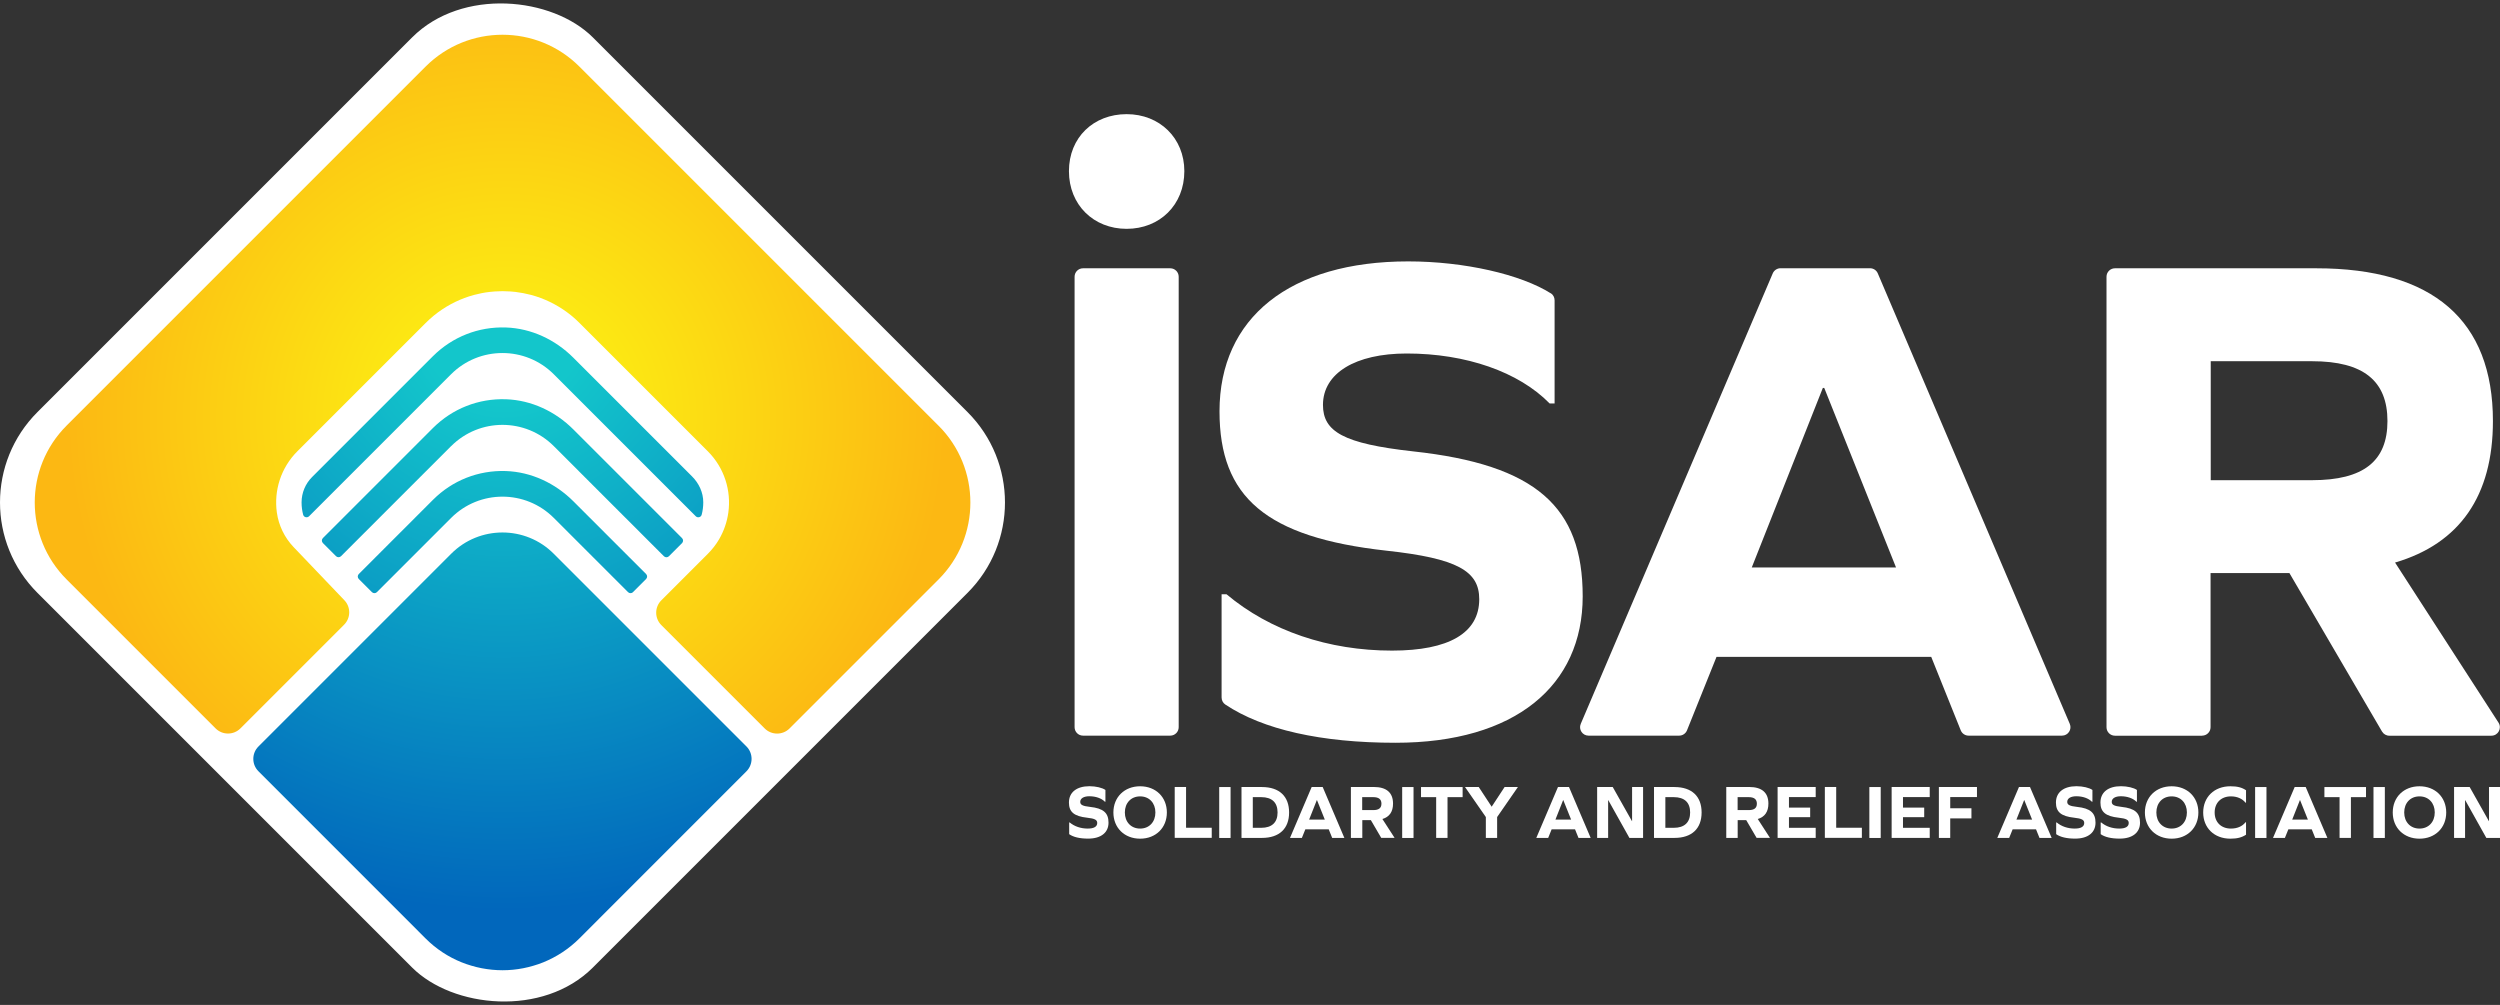 <?xml version="1.0" encoding="UTF-8"?>
<svg id="Layer_2" data-name="Layer 2" xmlns="http://www.w3.org/2000/svg" xmlns:xlink="http://www.w3.org/1999/xlink" viewBox="0 0 420.72 169.12">
  <rect x="0" y="0" width="420.72" height="169.12" fill="#333333" stroke="none"/>
  <defs>
    <style>
      .cls-1 {
        fill: url(#radial-gradient-2);
      }

      .cls-2 {
        fill: url(#radial-gradient);
      }

      .cls-3 {
        fill: #fff;
      }
    </style>
    <radialGradient id="radial-gradient" cx="85.21" cy="70.28" fx="85.21" fy="70.28" r="85.03" gradientUnits="userSpaceOnUse">
      <stop offset=".12" stop-color="#fcf113"/>
      <stop offset=".87" stop-color="#fcb813"/>
    </radialGradient>
    <radialGradient id="radial-gradient-2" cx="84.73" cy="54.37" fx="84.73" fy="54.37" r="113.72" gradientUnits="userSpaceOnUse">
      <stop offset=".12" stop-color="#13c6cb"/>
      <stop offset=".87" stop-color="#0167bc"/>
    </radialGradient>
  </defs>
  <g id="Layer_1-2" data-name="Layer 1">
    <g>
      <rect class="cls-3" x="18.47" y="18.47" width="132.19" height="132.19" rx="21.51" ry="21.51" transform="translate(-35.03 84.56) rotate(-45)"/>
      <g>
        <path class="cls-3" d="M199.31,28.8c0,5.69-4.15,9.71-9.71,9.71s-9.71-4.03-9.71-9.71,4.15-9.59,9.71-9.59,9.71,4.03,9.71,9.59ZM182.26,45.15h14.68c.79,0,1.42.64,1.42,1.42v75.81c0,.79-.64,1.42-1.42,1.42h-14.68c-.79,0-1.42-.64-1.42-1.42V46.57c0-.79.64-1.42,1.42-1.42Z"/>
        <path class="cls-3" d="M260.99,49.35c.4.26.63.71.63,1.19v17.36h-.83c-5.21-5.33-14.1-8.41-24.05-8.41-8.65,0-14.1,3.32-14.1,8.65,0,4.5,3.44,6.52,15.16,7.82,20.73,2.25,28.55,9.36,28.55,24.4s-11.37,24.64-31.51,24.64c-12.5,0-22.33-2.22-28.64-6.44-.39-.26-.62-.71-.62-1.19v-17.36h.83c7.34,6.16,17.18,9.48,27.84,9.48,9.59,0,14.69-2.96,14.69-8.65,0-4.74-3.67-6.87-15.64-8.17-20.26-2.25-28.07-9-28.07-23.45,0-15.75,11.85-25.23,31.75-25.23,9.42,0,18.95,2.18,24.01,5.38Z"/>
        <path class="cls-3" d="M325,110.54h-36.13l-4.97,12.37c-.22.54-.74.89-1.32.89h-15.25c-1.02,0-1.71-1.04-1.31-1.98l32.31-75.81c.22-.52.74-.87,1.31-.87h15.06c.57,0,1.09.34,1.31.87l32.31,75.81c.4.94-.29,1.98-1.31,1.98h-15.72c-.58,0-1.1-.35-1.32-.89l-4.97-12.37ZM306.76,65.29l-11.96,30.21h24.28l-12.08-30.21h-.24Z"/>
        <path class="cls-3" d="M370.61,123.81h-14.69c-.79,0-1.42-.64-1.42-1.42V46.57c0-.79.64-1.42,1.42-1.42h33.88c19.66,0,29.73,8.77,29.73,25.71,0,12.56-5.57,20.61-16.47,23.81l17.41,26.94c.61.95-.07,2.2-1.2,2.2h-17.18c-.51,0-.97-.27-1.23-.71l-15.58-26.66h-13.27v25.94c0,.79-.64,1.42-1.42,1.42ZM389.1,80.81c8.65,0,12.68-3.2,12.68-9.95s-4.03-10.07-12.68-10.07h-17.06v20.02h17.06Z"/>
      </g>
      <g>
        <path class="cls-2" d="M157.92,71.62L97.51,11.21c-7.15-7.15-18.74-7.15-25.89,0L11.21,71.62c-7.15,7.15-7.15,18.74,0,25.89l25.07,25.07c1.16,1.16,3.03,1.15,4.18,0l17.44-17.44c1.14-1.14,1.16-2.97.05-4.13l-8.54-8.94c-1.53-1.6-2.51-3.63-2.82-5.82h0c-.51-3.66.65-7.5,3.46-10.31l21.58-21.58c.22-.22.45-.44.68-.65.23-.21.46-.41.71-.61,1.8-1.46,3.81-2.54,5.92-3.22.28-.09.56-.18.85-.25.86-.23,1.72-.4,2.6-.5.29-.03.58-.06.87-.08.44-.03.88-.05,1.32-.05s.88.02,1.32.05c.29.02.58.05.87.08.87.11,1.74.28,2.6.5.28.08.56.16.85.25,2.11.68,4.12,1.76,5.92,3.22.24.2.48.4.71.61.23.21.46.43.68.65l21.58,21.58c2.81,2.81,3.97,6.66,3.46,10.32-.22,1.57-.74,3.11-1.57,4.52-.51.87-1.14,1.68-1.89,2.43l-7.81,7.81c-1.16,1.15-1.16,3.03,0,4.18l17.39,17.39c1.15,1.15,3.03,1.15,4.18,0l25.07-25.07c7.15-7.15,7.15-18.74,0-25.89Z"/>
        <path class="cls-1" d="M106.53,99.65c-.23.23-.61.23-.84,0l-10.21-10.21-2.29-2.29c-2.38-2.38-5.51-3.57-8.63-3.57s-6.25,1.19-8.63,3.57l-12.5,12.5c-.23.23-.61.23-.84,0l-2.21-2.21c-.23-.23-.23-.61,0-.84l12.5-12.5c3.25-3.25,7.62-4.98,12.23-4.83,4.3.14,8.35,2.06,11.39,5.1l12.23,12.23c.23.23.23.61,0,.84l-2.21,2.21ZM75.93,75.07c2.38-2.38,5.51-3.57,8.63-3.57s6.25,1.19,8.63,3.57l18.54,18.54c.23.23.61.23.84,0l2.21-2.21c.23-.23.23-.61,0-.84l-18.3-18.3c-3.02-3.02-7.05-4.92-11.32-5.07-4.63-.16-9.01,1.57-12.28,4.82l-18.54,18.54c-.23.23-.23.61,0,.84l2.21,2.21c.23.23.61.23.84,0l18.54-18.54ZM84.56,59.41c3.12,0,6.25,1.19,8.63,3.57l23.9,23.9c.32.32.87.18.99-.25.18-.67.27-1.37.27-2.08,0-.01,0-.02,0-.03,0-1.64-.73-3.2-1.9-4.36l-19.98-19.98c-3.02-3.02-7.05-4.92-11.32-5.07-4.63-.16-9.01,1.57-12.28,4.82l-20.36,20.36c-1.12,1.12-1.75,2.64-1.76,4.23v.03c0,.71.09,1.41.27,2.08.12.43.67.56.99.25l23.9-23.9c2.38-2.38,5.51-3.57,8.63-3.57ZM43.5,125.62c-1.16,1.15-1.16,3.03,0,4.18l28.11,28.12c1.79,1.79,3.85,3.13,6.06,4.02.28.11.55.22.83.31.56.19,1.13.36,1.7.5.28.07.57.13.86.19,1.15.22,2.33.34,3.5.34s2.34-.11,3.5-.34c.29-.06.58-.12.86-.19.57-.14,1.14-.31,1.7-.5.28-.1.56-.2.83-.31,2.2-.9,4.27-2.23,6.06-4.02l28.11-28.12c1.15-1.16,1.15-3.03,0-4.18l-32.43-32.43c-2.38-2.39-5.51-3.58-8.63-3.58s-6.25,1.19-8.63,3.58l-32.43,32.43Z"/>
      </g>
      <g>
        <path class="cls-3" d="M186.03,132.95v1.97h-.09c-.57-.58-1.54-.92-2.62-.92-.94,0-1.53.36-1.53.94,0,.49.37.71,1.65.85,2.26.24,3.11,1.02,3.11,2.66s-1.24,2.68-3.43,2.68c-1.41,0-2.5-.26-3.19-.75v-1.97h.09c.8.67,1.87,1.03,3.03,1.03,1.04,0,1.6-.32,1.6-.94,0-.52-.4-.75-1.7-.89-2.21-.24-3.06-.98-3.06-2.55,0-1.72,1.29-2.75,3.46-2.75,1.07,0,2.16.26,2.68.63Z"/>
        <path class="cls-3" d="M196.37,136.73c0,2.58-1.86,4.41-4.5,4.41s-4.5-1.83-4.5-4.41,1.86-4.41,4.5-4.41,4.5,1.83,4.5,4.41ZM189.3,136.73c0,1.6,1.04,2.71,2.57,2.71s2.57-1.11,2.57-2.71-1.04-2.71-2.57-2.71-2.57,1.11-2.57,2.71Z"/>
        <path class="cls-3" d="M197.69,141.01v-8.57h1.91v6.86h4.32v1.7h-6.23Z"/>
        <path class="cls-3" d="M205.18,132.45h1.91v8.57h-1.91v-8.57Z"/>
        <path class="cls-3" d="M212.37,132.45c2.92,0,4.57,1.56,4.57,4.28s-1.65,4.28-4.57,4.28h-3.44v-8.57h3.44ZM212.25,139.31c1.79,0,2.75-.9,2.75-2.58s-.95-2.58-2.75-2.58h-1.42v5.16h1.42Z"/>
        <path class="cls-3" d="M223.6,139.57h-3.93l-.58,1.44h-2l3.65-8.57h1.85l3.65,8.57h-2.05l-.58-1.44ZM221.61,134.64l-1.3,3.29h2.64l-1.32-3.29h-.03Z"/>
        <path class="cls-3" d="M229.25,141.01h-1.91v-8.57h3.85c2.14,0,3.24.95,3.24,2.8,0,1.37-.61,2.24-1.79,2.59l2.05,3.17h-2.25l-1.74-2.98h-1.44v2.98ZM231.1,136.33c.94,0,1.38-.35,1.38-1.08s-.44-1.1-1.38-1.1h-1.86v2.18h1.86Z"/>
        <path class="cls-3" d="M235.97,132.45h1.91v8.57h-1.91v-8.57Z"/>
        <path class="cls-3" d="M243.6,141.01h-1.91v-6.86h-2.55v-1.7h7v1.7h-2.54v6.86Z"/>
        <path class="cls-3" d="M250.05,141.01v-3.51l-3.51-5.06h2.31l2.18,3.32,2.18-3.32h2.24l-3.5,5.06v3.51h-1.91Z"/>
        <path class="cls-3" d="M265.05,139.57h-3.93l-.58,1.44h-2l3.65-8.57h1.85l3.65,8.57h-2.05l-.58-1.44ZM263.06,134.64l-1.3,3.29h2.64l-1.32-3.29h-.03Z"/>
        <path class="cls-3" d="M270.65,134.65h-.02v6.36h-1.85v-8.57h2.62l3.24,5.75h.02v-5.75h1.85v8.57h-2.3l-3.56-6.36Z"/>
        <path class="cls-3" d="M281.79,132.45c2.92,0,4.57,1.56,4.57,4.28s-1.65,4.28-4.57,4.28h-3.44v-8.57h3.44ZM281.68,139.31c1.79,0,2.75-.9,2.75-2.58s-.95-2.58-2.75-2.58h-1.42v5.16h1.42Z"/>
        <path class="cls-3" d="M292.42,141.01h-1.91v-8.57h3.85c2.14,0,3.24.95,3.24,2.8,0,1.37-.61,2.24-1.79,2.59l2.05,3.17h-2.25l-1.74-2.98h-1.44v2.98ZM294.28,136.33c.94,0,1.38-.35,1.38-1.08s-.44-1.1-1.38-1.1h-1.86v2.18h1.86Z"/>
        <path class="cls-3" d="M304.63,137.52h-3.57v1.79h4.5v1.7h-6.41v-8.57h6.41v1.7h-4.5v1.77h3.57v1.6Z"/>
        <path class="cls-3" d="M307.1,141.01v-8.57h1.91v6.86h4.32v1.7h-6.23Z"/>
        <path class="cls-3" d="M314.59,132.45h1.91v8.57h-1.91v-8.57Z"/>
        <path class="cls-3" d="M323.82,137.52h-3.57v1.79h4.5v1.7h-6.41v-8.57h6.41v1.7h-4.5v1.77h3.57v1.6Z"/>
        <path class="cls-3" d="M331.77,136.03v1.7h-3.57v3.28h-1.91v-8.57h6.41v1.7h-4.5v1.88h3.57Z"/>
        <path class="cls-3" d="M342.63,139.57h-3.93l-.58,1.44h-2l3.65-8.57h1.85l3.65,8.57h-2.05l-.58-1.44ZM340.64,134.64l-1.3,3.29h2.64l-1.32-3.29h-.03Z"/>
        <path class="cls-3" d="M352.13,132.95v1.97h-.09c-.57-.58-1.54-.92-2.62-.92-.94,0-1.53.36-1.53.94,0,.49.37.71,1.65.85,2.26.24,3.11,1.02,3.11,2.66s-1.24,2.68-3.43,2.68c-1.41,0-2.5-.26-3.19-.75v-1.97h.09c.8.67,1.87,1.03,3.03,1.03,1.04,0,1.6-.32,1.6-.94,0-.52-.4-.75-1.7-.89-2.21-.24-3.06-.98-3.06-2.55,0-1.72,1.29-2.75,3.46-2.75,1.07,0,2.16.26,2.68.63Z"/>
        <path class="cls-3" d="M359.62,132.95v1.97h-.09c-.57-.58-1.54-.92-2.62-.92-.94,0-1.53.36-1.53.94,0,.49.37.71,1.65.85,2.26.24,3.11,1.02,3.11,2.66s-1.24,2.68-3.43,2.68c-1.41,0-2.5-.26-3.19-.75v-1.97h.09c.8.67,1.87,1.03,3.03,1.03,1.04,0,1.6-.32,1.6-.94,0-.52-.4-.75-1.7-.89-2.21-.24-3.06-.98-3.06-2.55,0-1.72,1.29-2.75,3.46-2.75,1.07,0,2.16.26,2.68.63Z"/>
        <path class="cls-3" d="M369.96,136.73c0,2.58-1.86,4.41-4.5,4.41s-4.5-1.83-4.5-4.41,1.86-4.41,4.5-4.41,4.5,1.83,4.5,4.41ZM362.89,136.73c0,1.6,1.04,2.71,2.57,2.71s2.57-1.11,2.57-2.71-1.04-2.71-2.57-2.71-2.57,1.11-2.57,2.71Z"/>
        <path class="cls-3" d="M377.98,132.99v2.09h-.09c-.54-.68-1.41-1.06-2.45-1.06-1.65,0-2.74,1.08-2.74,2.71s1.08,2.71,2.74,2.71c1.03,0,1.91-.36,2.45-1.06h.09v2.09c-.68.45-1.46.67-2.63.67-2.74,0-4.58-1.83-4.58-4.41s1.85-4.41,4.58-4.41c1.19,0,1.95.21,2.63.67Z"/>
        <path class="cls-3" d="M379.51,132.45h1.91v8.57h-1.91v-8.57Z"/>
        <path class="cls-3" d="M389.03,139.57h-3.93l-.58,1.44h-2l3.65-8.57h1.85l3.65,8.57h-2.05l-.58-1.44ZM387.05,134.64l-1.3,3.29h2.64l-1.32-3.29h-.03Z"/>
        <path class="cls-3" d="M395.63,141.01h-1.91v-6.86h-2.55v-1.7h7v1.7h-2.54v6.86Z"/>
        <path class="cls-3" d="M399.43,132.45h1.91v8.57h-1.91v-8.57Z"/>
        <path class="cls-3" d="M411.67,136.73c0,2.58-1.86,4.41-4.5,4.41s-4.5-1.83-4.5-4.41,1.86-4.41,4.5-4.41,4.5,1.83,4.5,4.41ZM404.6,136.73c0,1.6,1.04,2.71,2.57,2.71s2.57-1.11,2.57-2.71-1.04-2.71-2.57-2.71-2.57,1.11-2.57,2.71Z"/>
        <path class="cls-3" d="M414.86,134.65h-.02v6.36h-1.85v-8.57h2.62l3.24,5.75h.02v-5.75h1.85v8.57h-2.3l-3.56-6.36Z"/>
      </g>
    </g>
  </g>
</svg>